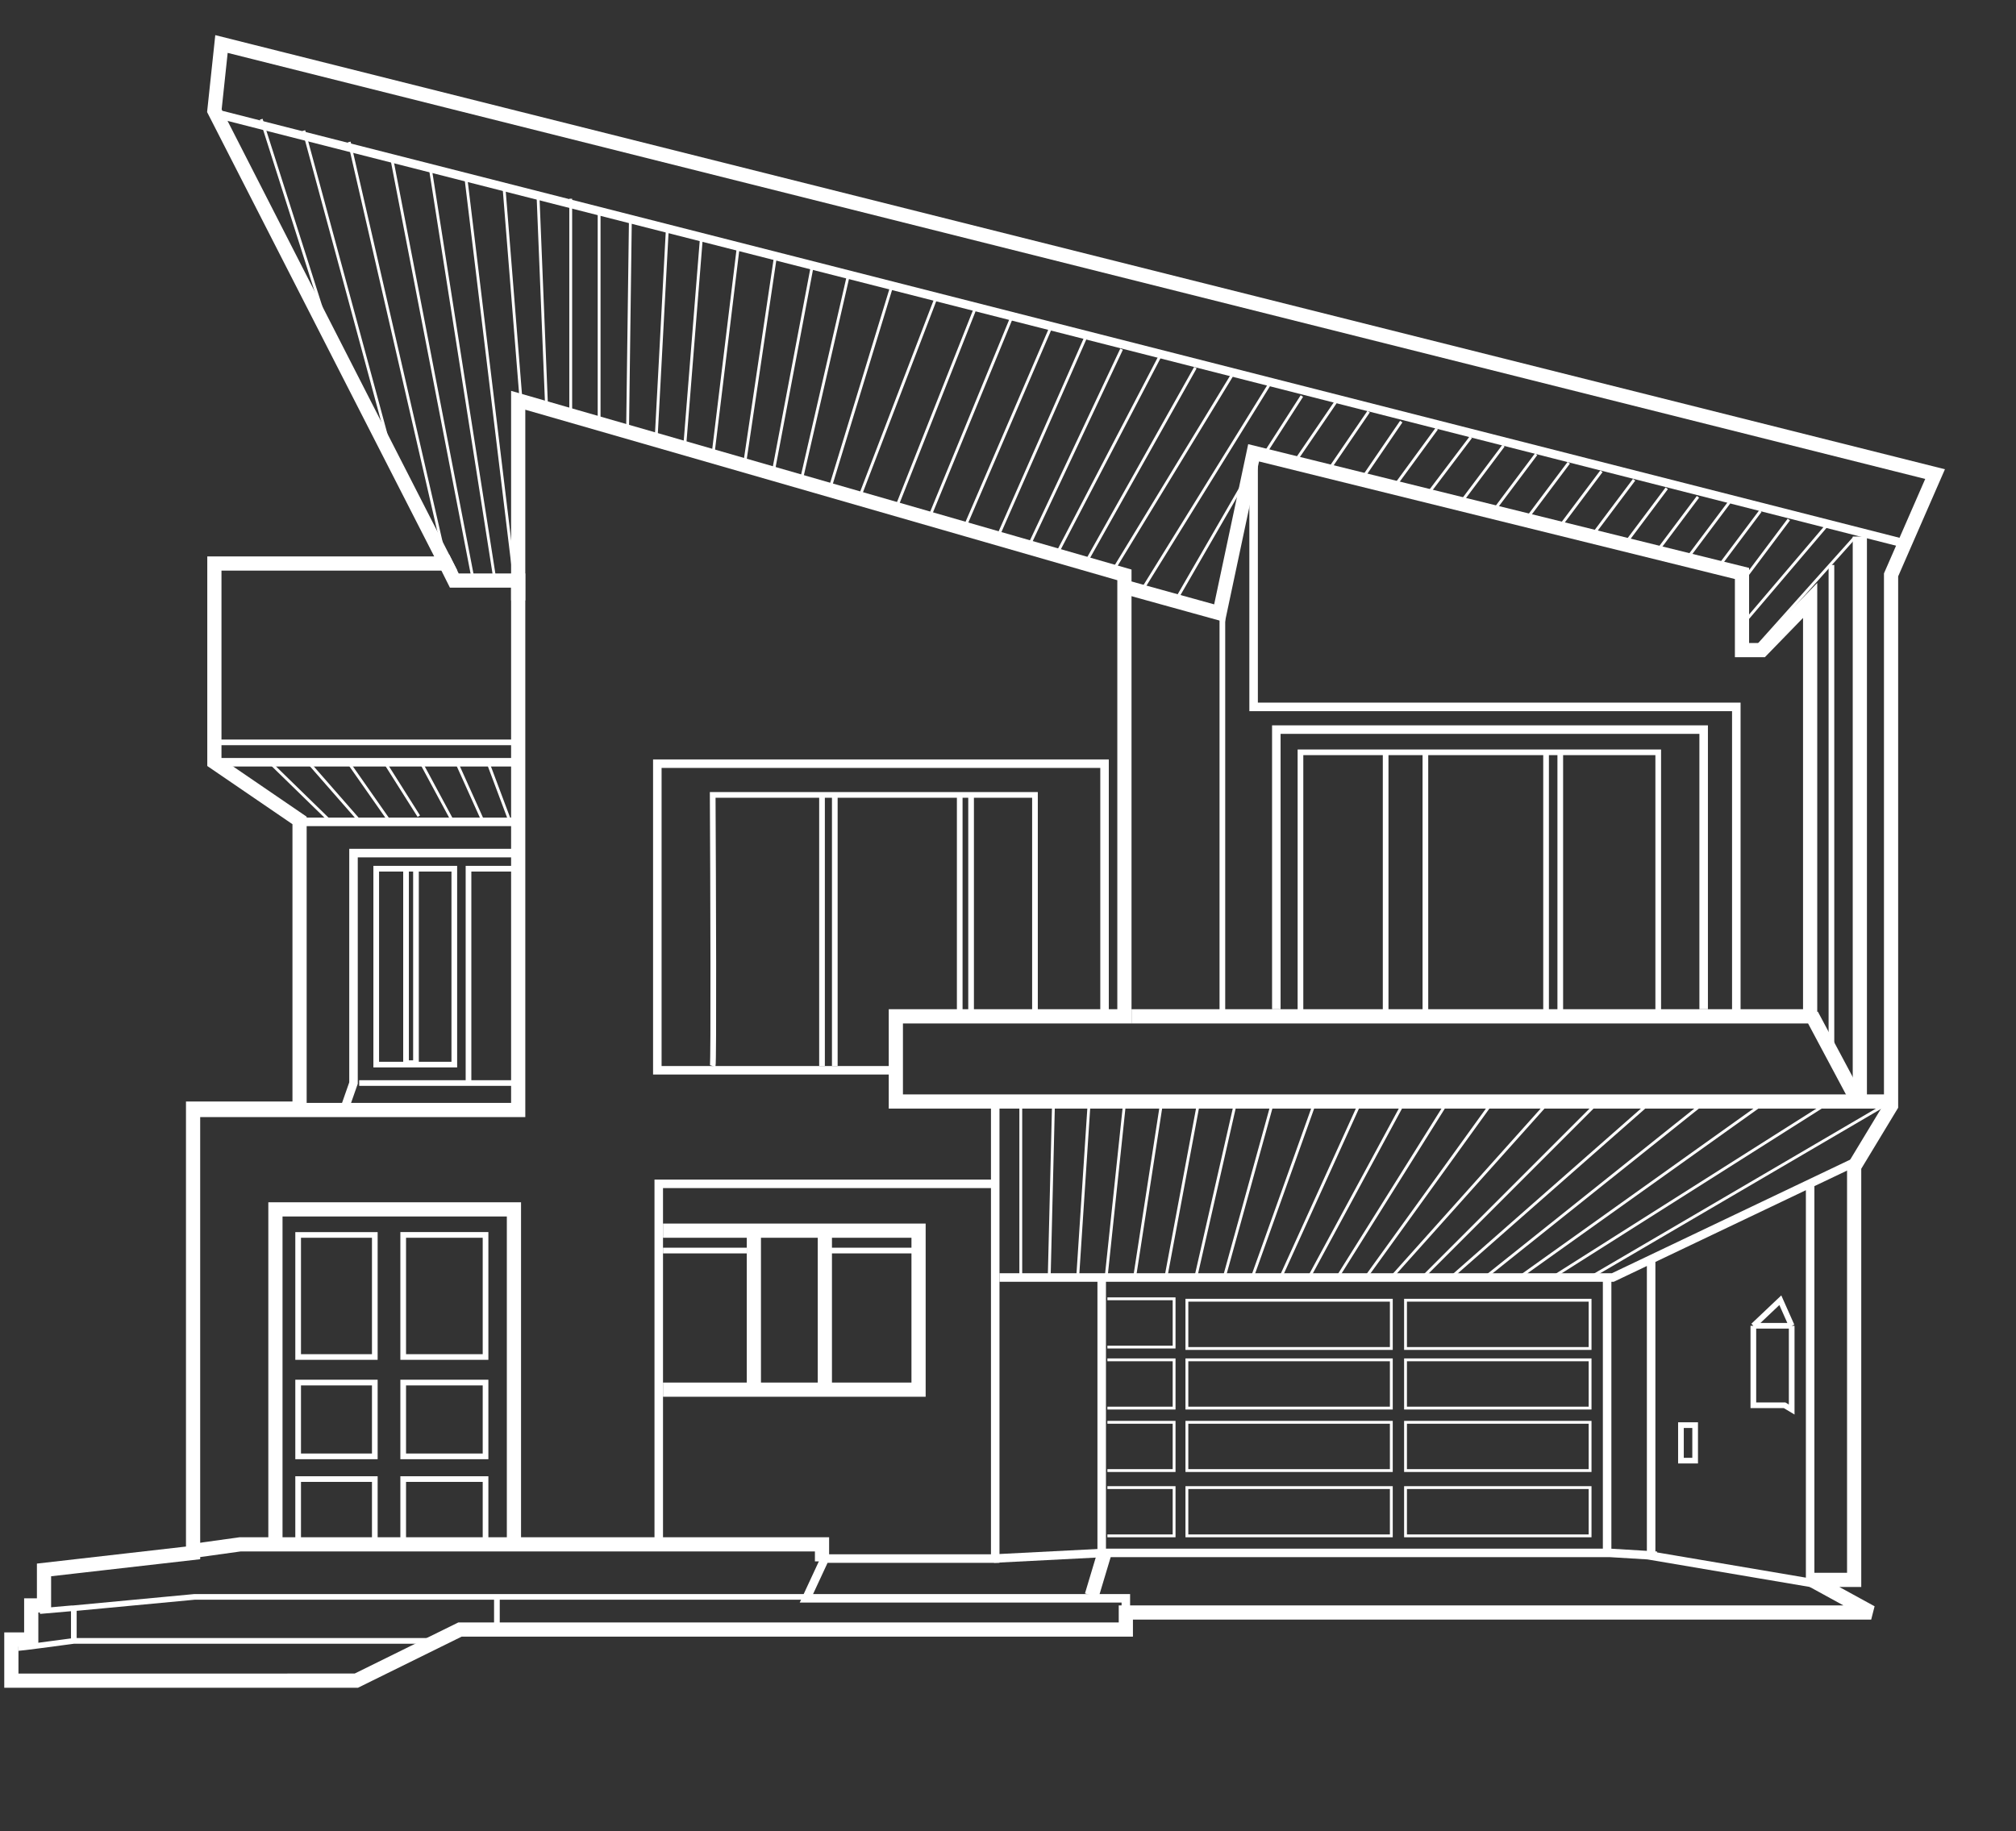 <svg xmlns="http://www.w3.org/2000/svg" width="710" height="645" fill="none"><rect width="100%" height="100%" fill="#333333" stroke="none"/><path stroke="#fff" stroke-width="3" d="M441.5 161.5V249h170v108M78 40.5l593 151"/><path stroke="#fff" stroke-width="5" d="m156 196.5 4 8h22.5V391H68"/><path stroke="#fff" stroke-width="3" d="M76.5 268.5H183m-77 21h75"/><path stroke="#fff" stroke-width="5" d="M182.5 211.5V141L396 202.5V358h-80.5v30H655V189"/><path stroke="#fff" stroke-width="3" d="M350.5 389v160h-60l-6.5 14h112.5v9"/><path stroke="#fff" stroke-width="3" d="M352 450h216l86-41m-16.5 8.5v140l-56-9.5V444.5m-193.5 7V547h178v-97m1 97 16.5 1M316 377h-84.5V269H389v87"/><path stroke="#fff" stroke-width="5" d="m397 207 32.5 9 12-56.5 172 42.5v27h7l17-17.5V358h-239m239.5-.5 16 30"/><path stroke="#fff" stroke-width="3" d="M449.5 355.5V257H600v98.5M350.5 417H232v126.5"/><path stroke="#fff" stroke-width="5" d="m66.5 546.5 18-2.5h205v6m-56-116.5h57m-57 56h32m0-55v55m0 0h25m0-56h33v56h-33m0-56v56"/><path stroke="#fff" stroke-width="3" d="M182 300.5h-57.5v81l-3.5 10"/><path stroke="#fff" stroke-width="5" d="M97 543V426h84v117m474-155h10"/><path stroke="#fff" stroke-width="3" d="m350 549 39-2"/><path stroke="#fff" stroke-width="5" d="m389 547-4.5 15"/><path stroke="#fff" d="m448 389-17 61.5m4-61.5-14 61.5m1-61.5-11.5 61.5M409 389l-9.5 61.5M396 389l-6.5 61.5m-6-61-4 61m-8.5-61-1.5 61m-10-61v61m103.5-62L441 450m37.5-60.5L451 450m43-61-33 61m48.5-61.5L471 450m54-61-44 61m64.5-62L490 450m72.5-61.5L501 450m80.5-62L511 450m89-61.5L523 450m97.5-61L535 450m108-61-95.5 60.5m115-59.5L560 450M96 269.5l20 19.5m-7-20 17.5 20m-3.5-20 14 20m-1.5-20.5 12 19m1-18.5 10.5 19.5m2-19.5 9 20m2-20 7.5 20"/><path stroke="#fff" stroke-width="2" d="M645 199v168.5m-568.5-106h104m250-44.5v139M251 375.5c.4-1.2.167-64.167 0-95.5h113.5v77m-75-76v94.5M294 281v94.5m44-94.5v76m4-76v76m116-1v-91h126v91m-96-90v90m14-90v90m47.5-90v90m-5-90v90m-418 25.5H182m-17-1V306h17m-49.5 0v69H160v-69h-27.5z"/><path stroke="#fff" stroke-width="2" d="M143 306.5v68h3.5v-68m87 134H263m28 0h30.5"/><path stroke="#fff" d="M390 457.5h23.5v17H390M490 458h-72v17h72v-17zm70 0h-65v17h65v-17zm-170 21h23.5v17H390m100-17h-72v17h72v-17zm70 0h-65v17h65v-17zm-170 22h23.5v17H390m100-17h-72v17h72v-17zm70 0h-65v17h65v-17zm-170 23h23.5v17H390m100-17h-72v17h72v-17zm70 0h-65v17h65v-17z"/><path stroke="#fff" stroke-width="2" d="M617.5 467v28h11l2.5 1.5V467m-13.5 0H631m-13.5 0 9.5-9 4 9m-39 47.5V502h5v12.5h-5zM105 478v-43h27v43h-27zm0 35v-26h27v26h-27zm0 30v-22h27v22h-27zm37-65v-43h29v43h-29zm0 35v-26h29v26h-29zm0 30v-22h29v22h-29zM6.5 580.5c.8 0 13.333-1.667 19.5-2.5m0 0v-11.5l42.5-4H175v11h-12.5l-12 4.5H26zm-12-10.5 11.5-1m149.5-4h110"/><path stroke="#fff" stroke-width="5" d="M75.5 39 78 15.5 681.5 167 666 202.5v187L653 411v145.5h-15l21 11.5H396.5v6H162l-36.5 18H4v-14.5h7v-12h4.5V553l52.5-6V390.5h37.5V289l-30-20.5v-70H157L75.5 39z"/><path stroke="#fff" d="m299 96-17 74m4-76-14 74m1-77-11 74m-2-78-9 74m-4-77-6 75m-6-78-4 75m-9-78-1 75m-10-78v76m-10-81v76m-11.5-76.5 3 74m-15-77.5 6 75M164 62l17 140.5M151.5 59l23 146.5M138 56l29 150M123 50l35.5 154.5M107 46l31 114.5M92 42l25 78.5M314 101l-22 72m38-69-28 73m41.5-68.5-28.5 72m41-68L327 183m143.5-41.5-14 20.5m25.5-17-14 20.5m25.5-17-14 20.5m26.5-18-15 20.5m27-17.5-15.5 20.5m27-17.5-15 20m26.5-17-15 20m26.5-17-15 20m26.5-17-15 20m26.5-17-15 20m26.5-17-15 20m26-17-15 20m26-18-15 20m26-17-15 20m25-17-15 20m28-17.5L614.5 219m38.5-29.5-34 38m-249-112-31 72m43.5-69L351 190m44-67-32.5 69m46-66.5-36.5 70m49-66L382.5 198m51.5-66-42 69m55-65.5L401.5 209m40-45-28 48.5m45-73-13.5 21"/></svg>